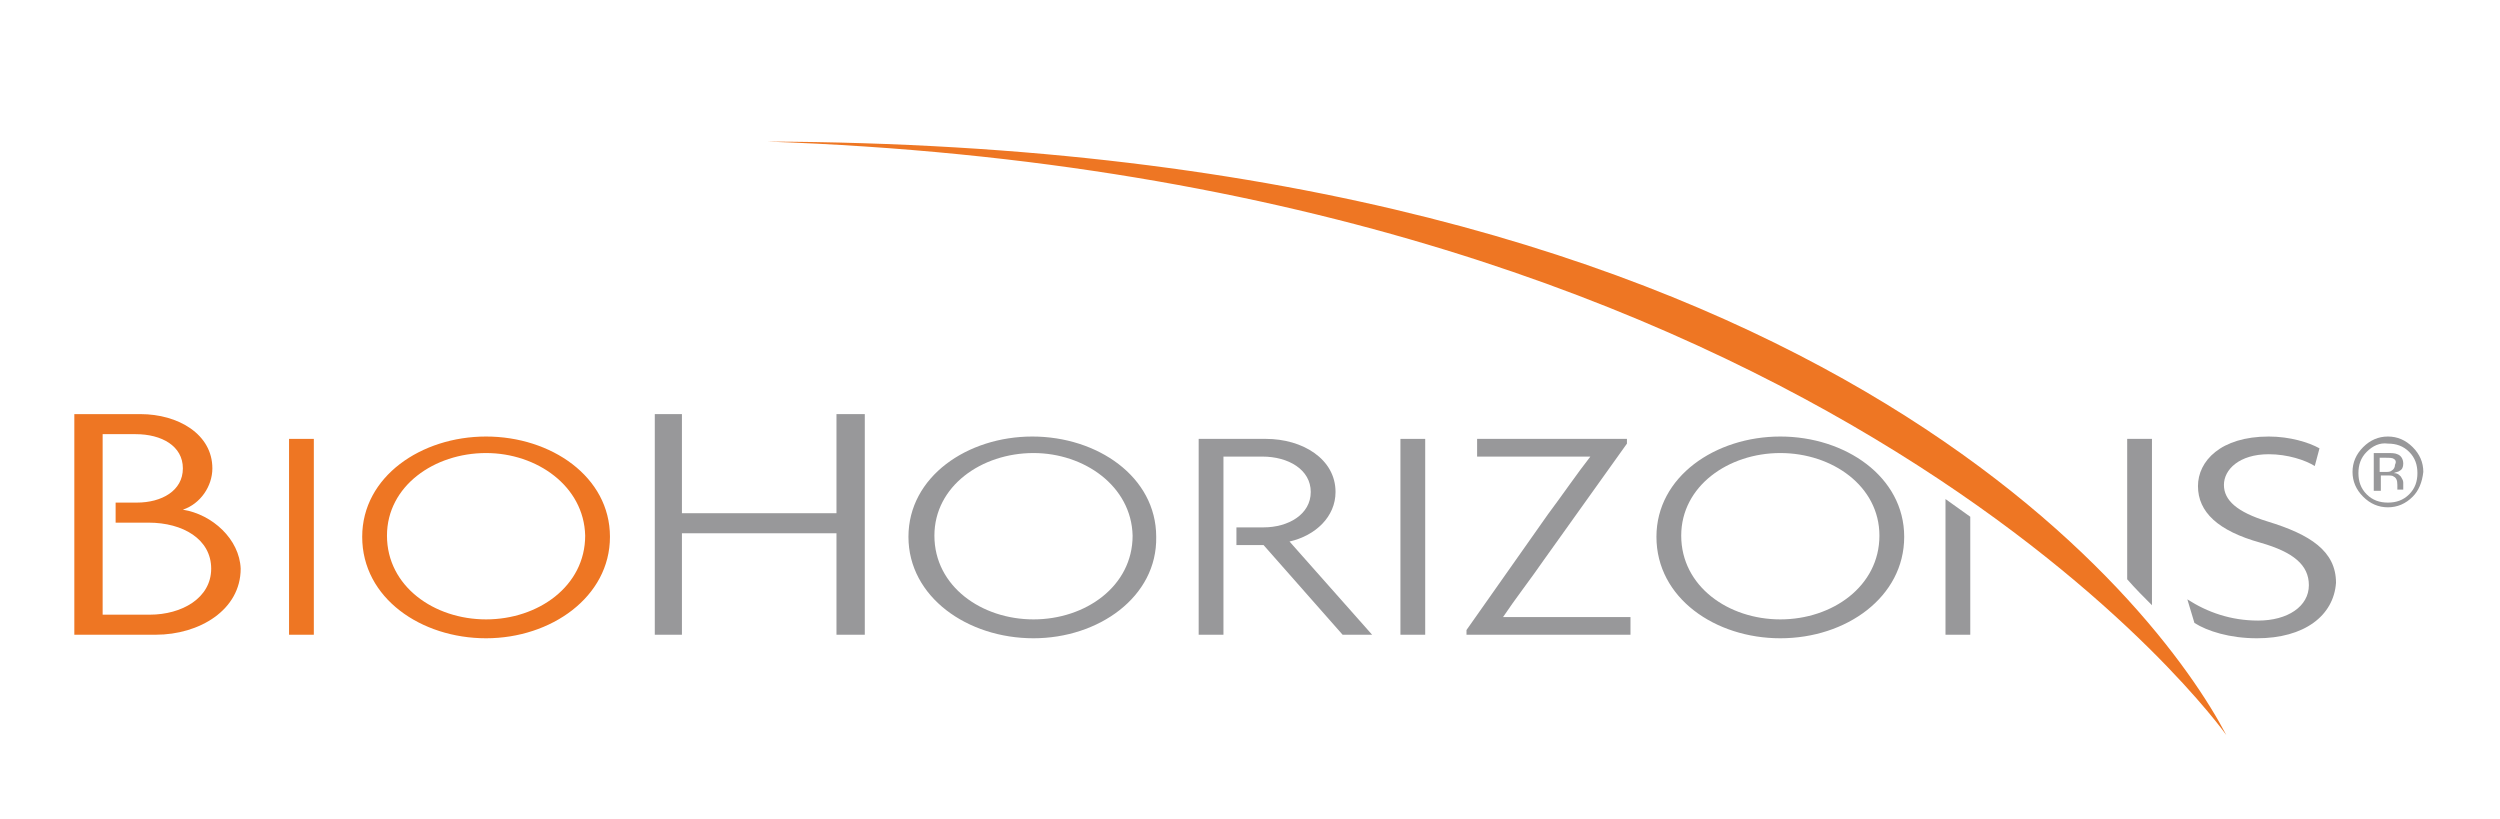 <?xml version="1.0" encoding="utf-8"?>
<!-- Generator: Adobe Illustrator 22.1.0, SVG Export Plug-In . SVG Version: 6.00 Build 0)  -->
<svg version="1.1" id="Layer_1" xmlns="http://www.w3.org/2000/svg" xmlns:xlink="http://www.w3.org/1999/xlink" x="0px" y="0px"
	 viewBox="0 0 211.9 69.4" style="enable-background:new 0 0 211.9 69.4;" xml:space="preserve">
<style type="text/css">
	.st0{fill:#EE7623;}
	.st1{clip-path:url(#SVGID_1_);fill:#EE7623;}
	.st2{clip-path:url(#SVGID_1_);fill:#98989A;}
	.st3{clip-path:url(#SVGID_1_);fill-rule:evenodd;clip-rule:evenodd;fill:#EE7623;}
</style>
<rect x="24.5" y="37.2" class="st0" width="2.1" height="16.6"/>
<g>
	<defs>
		<rect id="SVGID_3_" x="-3" y="-10" width="218.9" height="86.4"/>
	</defs>
	<clipPath id="SVGID_1_">
		<use xlink:href="#SVGID_3_"  style="overflow:visible;"/>
	</clipPath>
	<path class="st1" d="M41.2,38.4c-4.4,0-8.4,2.8-8.4,7c0,4.3,4,7.1,8.4,7.1c4.4,0,8.4-2.8,8.4-7.1C49.5,41.2,45.5,38.4,41.2,38.4
		 M41.2,54.1c-5.5,0-10.5-3.4-10.5-8.6c0-5.1,5-8.5,10.5-8.5c5.5,0,10.5,3.4,10.5,8.5C51.7,50.6,46.7,54.1,41.2,54.1"/>
	<polygon class="st2" points="70.9,53.8 70.9,45.2 57.8,45.2 57.8,53.8 55.5,53.8 55.5,35.1 57.8,35.1 57.8,43.5 70.9,43.5 
		70.9,35.1 73.3,35.1 73.3,53.8 	"/>
	<path class="st2" d="M87.6,38.4c-4.4,0-8.4,2.8-8.4,7c0,4.3,4,7.1,8.4,7.1c4.4,0,8.4-2.8,8.4-7.1C95.9,41.2,91.9,38.4,87.6,38.4
		 M87.6,54.1C82,54.1,77,50.6,77,45.5c0-5.1,5-8.5,10.5-8.5c5.5,0,10.5,3.4,10.5,8.5C98.1,50.6,93.1,54.1,87.6,54.1"/>
	<rect x="118.7" y="37.2" class="st2" width="2.1" height="16.6"/>
	<path class="st2" d="M124.3,53.8v-0.4l6.9-9.8c1.2-1.6,2.5-3.5,3.6-4.9l0,0h-9.6v-1.5h12.7v0.4l-7,9.8c-1.1,1.6-2.5,3.4-3.5,4.9
		l0,0h10.8v1.5H124.3z"/>
	<path class="st2" d="M150.9,38.4c-4.4,0-8.4,2.8-8.4,7c0,4.3,4,7.1,8.4,7.1c4.4,0,8.4-2.8,8.4-7.1
		C159.3,41.2,155.3,38.4,150.9,38.4 M150.9,54.1c-5.5,0-10.5-3.4-10.5-8.6c0-5.1,5-8.5,10.5-8.5c5.5,0,10.5,3.4,10.5,8.5
		C161.4,50.6,156.5,54.1,150.9,54.1"/>
	<path class="st2" d="M191.3,54.1c-2.3,0-4.2-0.6-5.3-1.3l-0.6-2c1.7,1.1,3.7,1.8,6,1.8c2.5,0,4.3-1.2,4.3-3c0-1.7-1.3-2.8-4.1-3.6
		c-3.6-1-5.3-2.6-5.3-4.8c0-2.1,1.9-4.2,6-4.2c1.8,0,3.4,0.5,4.3,1l-0.4,1.5c-0.8-0.5-2.3-1-3.9-1c-2.5,0-3.8,1.3-3.8,2.6
		c0,1.3,1.1,2.3,3.7,3.1c3.6,1.1,5.8,2.5,5.8,5.2C197.8,52.2,195.3,54.1,191.3,54.1"/>
	<path class="st1" d="M12.7,52.1h-4v-7.7h0v-2.1h0v-5.5h2.8c2.2,0,4,1,4,2.9c0,1.9-1.8,2.9-3.9,2.9H9.8v1.7h2.8
		c2.9,0,5.3,1.4,5.3,3.9C17.9,50.7,15.4,52.1,12.7,52.1 M15.5,43.2c1.5-0.5,2.5-2,2.5-3.5c0-2.9-2.9-4.6-6.1-4.6H6.3v18.7h6.9
		c3.7,0,7.2-2.1,7.2-5.6C20.3,45.7,18,43.6,15.5,43.2"/>
	<path class="st2" d="M164.9,42.3v11.5h2.1c0,0,0-9.1,0-10L164.9,42.3z M180.3,37.2V46c0,0.9,0,2.2,0,3.1c0.7,0.8,1.4,1.5,2.1,2.2
		V37.2H180.3z"/>
	<path class="st3" d="M188.7,62.3C183,51.4,154,12.3,65,12C155.4,15.1,188.7,62.3,188.7,62.3"/>
	<path class="st2" d="M109.3,45.9c2.2-0.5,3.9-2.1,3.9-4.2c0-2.8-2.8-4.5-5.9-4.5h-5.7v16.6h2.1v-7.6h0v-1.5h0v-6h3.3
		c2.2,0,4.1,1.1,4.1,3c0,1.9-1.9,3-4,3h-2.3v1.5h2.3l6.7,7.6h2.5L109.3,45.9z"/>
	<path class="st2" d="M202.9,38.9c-0.1-0.1-0.4-0.1-0.7-0.1h-0.5V40h0.5c0.2,0,0.4,0,0.5-0.1c0.2-0.1,0.3-0.3,0.3-0.5
		C203.1,39.2,203.1,39,202.9,38.9 M202.3,38.4c0.4,0,0.7,0,0.9,0.1c0.3,0.1,0.5,0.4,0.5,0.8c0,0.3-0.1,0.5-0.3,0.6
		c-0.1,0.1-0.3,0.1-0.5,0.2c0.3,0,0.4,0.1,0.6,0.3c0.1,0.2,0.2,0.3,0.2,0.5v0.2c0,0.1,0,0.2,0,0.2c0,0.1,0,0.1,0,0.2l0,0h-0.5
		c0,0,0,0,0,0c0,0,0,0,0,0l0-0.1v-0.3c0-0.4-0.1-0.6-0.3-0.7c-0.1-0.1-0.3-0.1-0.6-0.1h-0.5v1.3h-0.6v-3.2H202.3z M200.6,38.3
		c-0.5,0.5-0.7,1.1-0.7,1.8c0,0.7,0.2,1.3,0.7,1.8c0.5,0.5,1.1,0.7,1.8,0.7c0.7,0,1.3-0.2,1.8-0.7c0.5-0.5,0.7-1.1,0.7-1.8
		c0-0.7-0.2-1.3-0.7-1.8c-0.5-0.5-1.1-0.7-1.8-0.7C201.7,37.5,201.1,37.8,200.6,38.3 M204.5,42.1c-0.6,0.6-1.3,0.9-2.1,0.9
		c-0.8,0-1.5-0.3-2.1-0.9c-0.6-0.6-0.9-1.3-0.9-2.1c0-0.8,0.3-1.5,0.9-2.1c0.6-0.6,1.3-0.9,2.1-0.9c0.8,0,1.5,0.3,2.1,0.9
		c0.6,0.6,0.9,1.3,0.9,2.1C205.3,40.9,205,41.6,204.5,42.1"/>
</g>
</svg>
